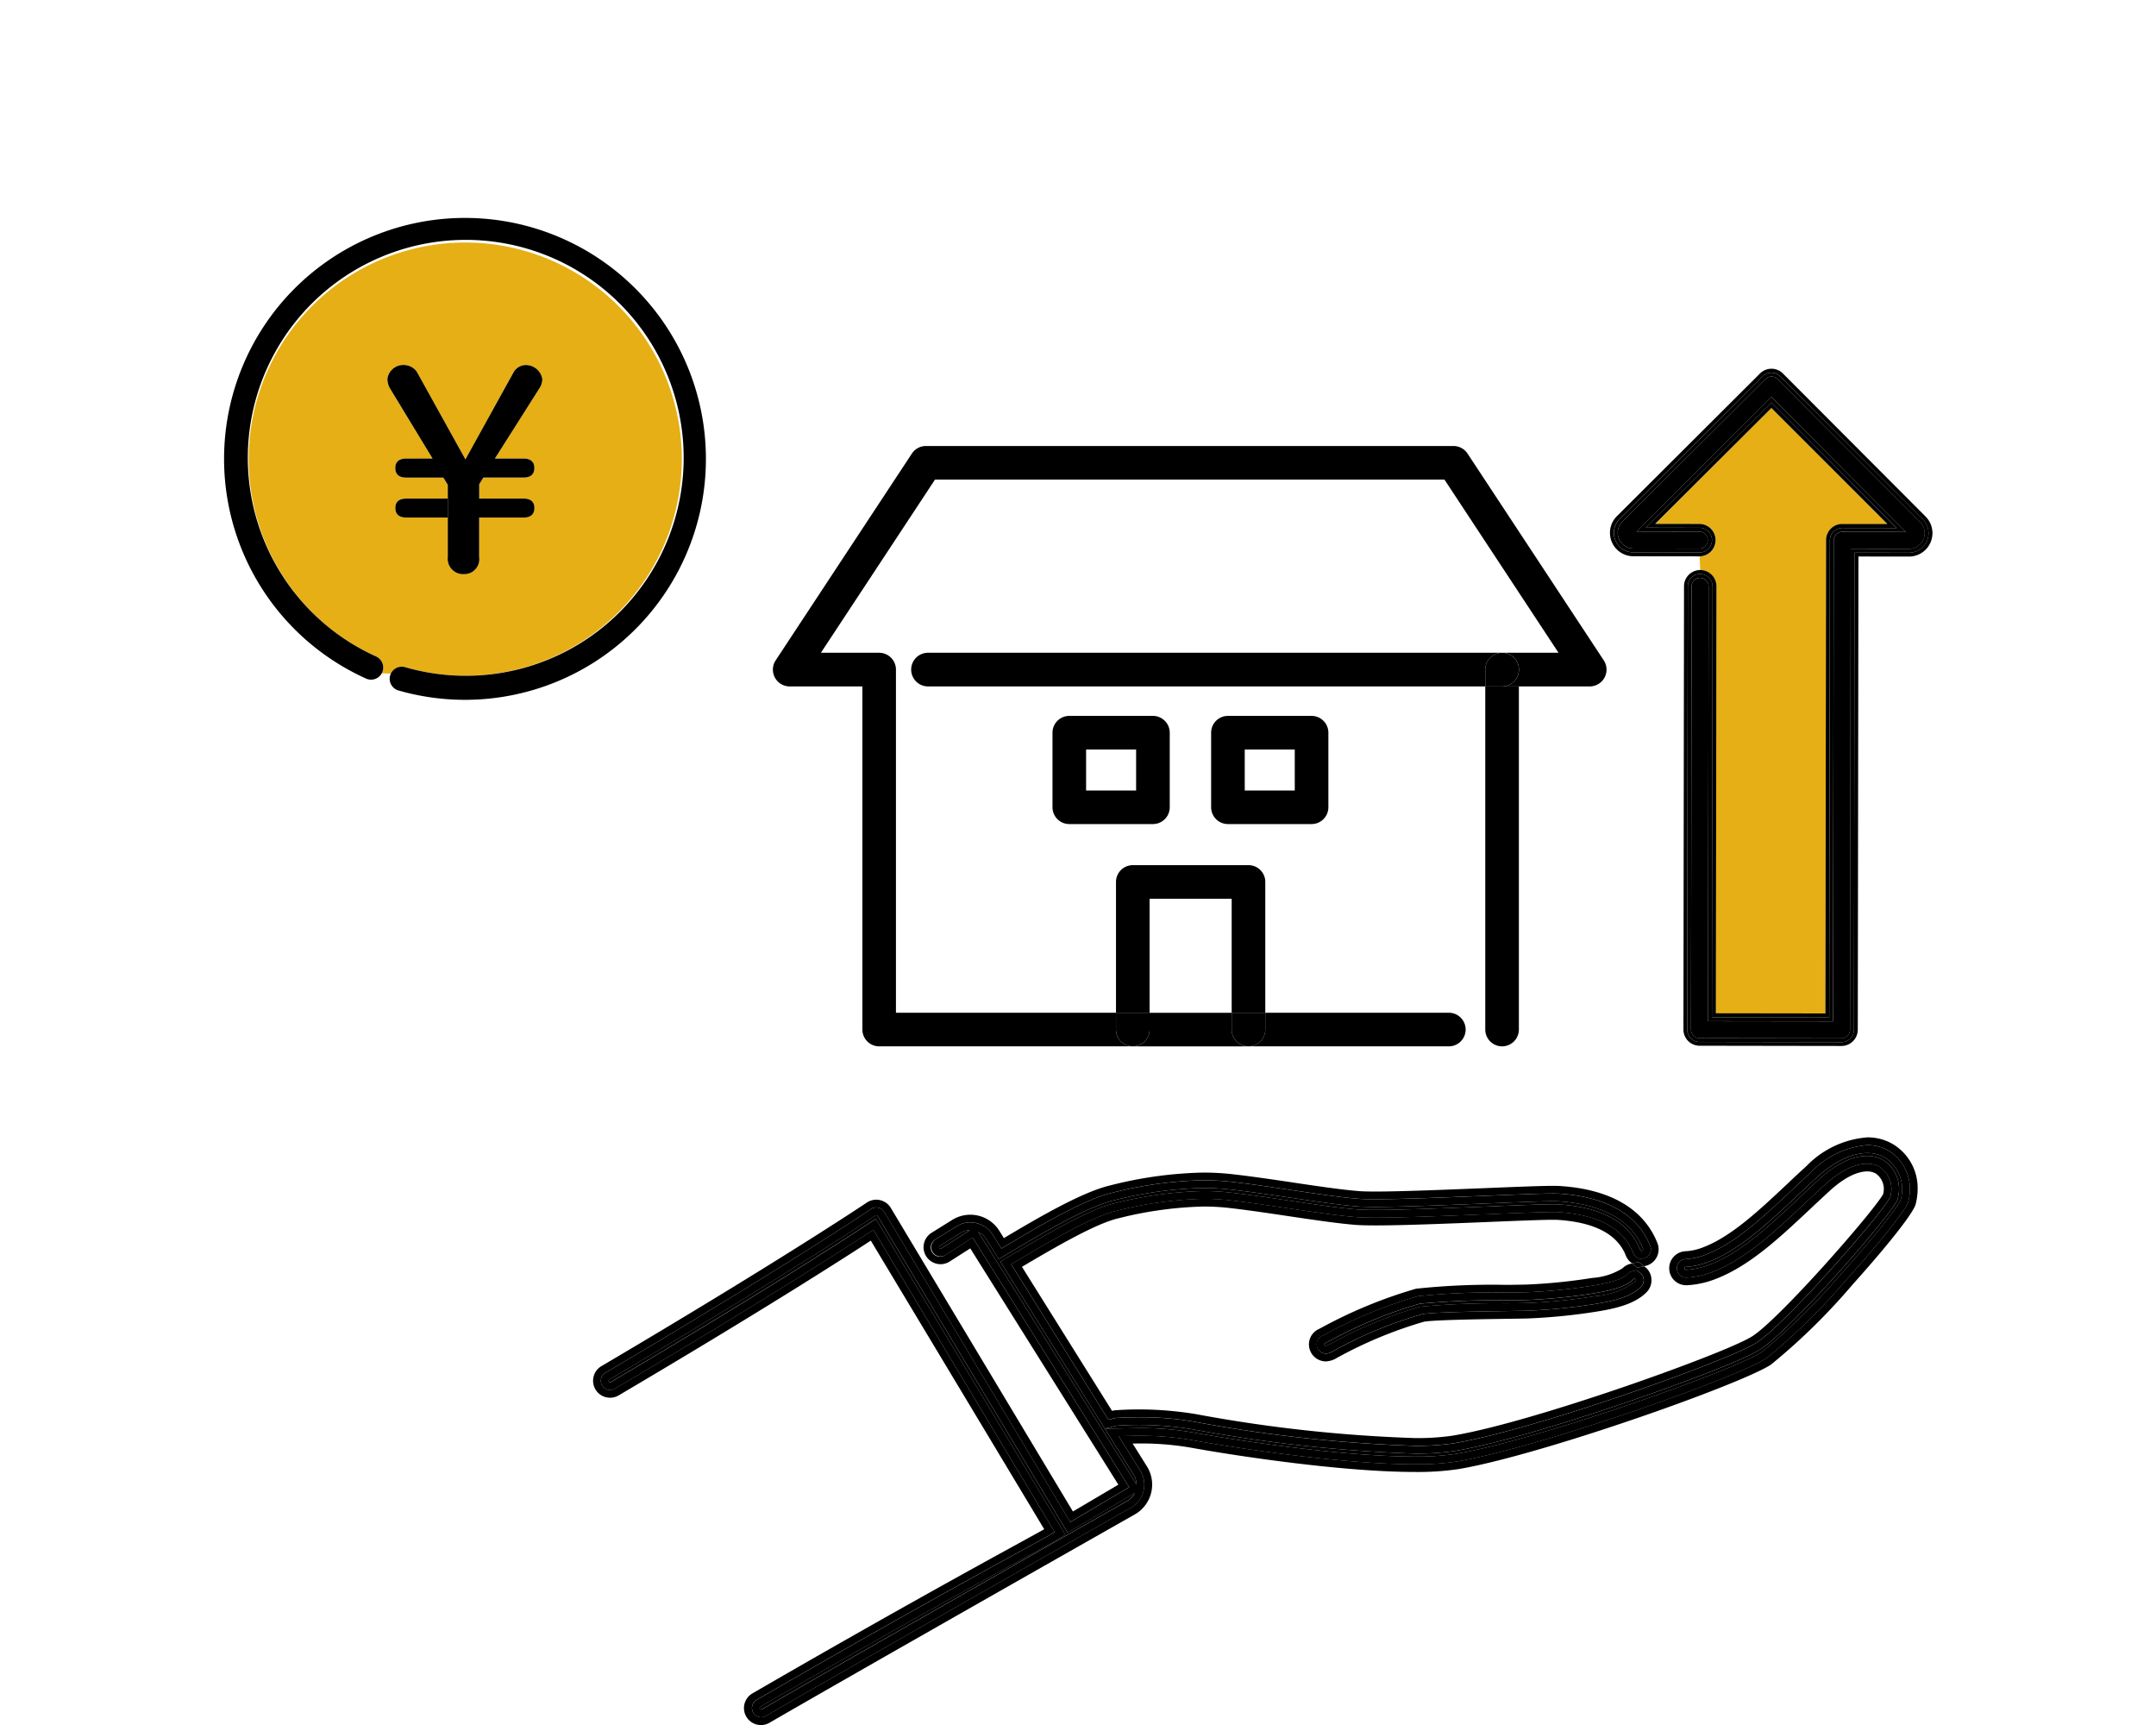<svg xmlns="http://www.w3.org/2000/svg" xmlns:xlink="http://www.w3.org/1999/xlink" width="200" height="160" viewBox="0 0 200 160">
  <defs>
    <clipPath id="clip-path">
      <rect id="長方形_6602" data-name="長方形 6602" width="158.526" height="140" fill="none"/>
    </clipPath>
  </defs>
  <g id="グループ_1913" data-name="グループ 1913" transform="translate(-1080 -6931)">
    <rect id="長方形_6595" data-name="長方形 6595" width="200" height="160" transform="translate(1080 6931)" fill="none"/>
    <g id="グループ_1909" data-name="グループ 1909" transform="translate(1100.737 6951)">
      <g id="グループ_1908" data-name="グループ 1908" clip-path="url(#clip-path)">
        <path id="パス_189675" data-name="パス 189675" d="M22.987,30.33h3.429l.409.668v1.28H22.987c-.689,0-1.023.306-1.023.87,0,.585.334.894,1.023.894h3.838V37.7a1.428,1.428,0,0,0,1.484,1.588A1.391,1.391,0,0,0,29.741,37.7V34.041h4.095c.689,0,1.023-.308,1.023-.894,0-.565-.334-.87-1.023-.87H29.741V30.946l.383-.616h3.711c.689,0,1.023-.3,1.023-.894,0-.562-.334-.87-1.023-.87H31.2l4.2-6.625a1.571,1.571,0,0,0,.2-.741A1.547,1.547,0,0,0,34.014,19.9a1.324,1.324,0,0,0-1.049.614l-4.5,8.137-4.5-8.111a1.46,1.46,0,0,0-1.1-.64,1.494,1.494,0,0,0-1.637,1.28,1.913,1.913,0,0,0,.2.818l3.991,6.573H22.987c-.689,0-1.023.308-1.023.87,0,.59.334.894,1.023.894m-.114,17.587a1.127,1.127,0,0,0-1.326.593L20.7,48.49a.61.61,0,0,0,.039-.075,1.129,1.129,0,0,0-.562-1.489,20.089,20.089,0,1,1,2.693.992" transform="translate(-6.028 -6.035)" fill="#e6af15"/>
        <path id="パス_189676" data-name="パス 189676" d="M60.09,59.659,56.1,53.086a1.915,1.915,0,0,1-.2-.819,1.494,1.494,0,0,1,1.637-1.279,1.46,1.46,0,0,1,1.1.64l4.5,8.111,4.5-8.137a1.323,1.323,0,0,1,1.049-.614,1.547,1.547,0,0,1,1.585,1.305,1.57,1.57,0,0,1-.2.741l-4.2,6.625h2.637c.689,0,1.023.308,1.023.87,0,.59-.334.894-1.023.894H64.8l-.383.616V63.37h4.095c.689,0,1.023.306,1.023.87,0,.585-.334.894-1.023.894H64.412v3.66a1.391,1.391,0,0,1-1.432,1.588A1.428,1.428,0,0,1,61.5,68.793v-6.7l-.409-.668H57.658c-.689,0-1.023-.3-1.023-.894,0-.562.334-.87,1.023-.87Z" transform="translate(-40.7 -37.127)"/>
        <path id="パス_189677" data-name="パス 189677" d="M59.642,98.3c-.689,0-1.023-.308-1.023-.894,0-.565.334-.87,1.023-.87H63.48V98.3Z" transform="translate(-42.684 -70.293)"/>
        <path id="パス_189678" data-name="パス 189678" d="M15.518,42.476a1.127,1.127,0,0,1,1.326-.593,20.216,20.216,0,1,0-2.693-.992,1.129,1.129,0,0,1,.562,1.489.7.7,0,0,1-.039.075,1.126,1.126,0,0,1-1.45.487,22.349,22.349,0,1,1,3,1.1,1.125,1.125,0,0,1-.769-1.393.954.954,0,0,1,.067-.176"/>
        <path id="パス_189679" data-name="パス 189679" d="M499.321,65.634,510.072,76.41l-4.177,0h-.007a1.5,1.5,0,0,0-1.5,1.5l-.061,43.9-10.159-.014.054-39.608a1.511,1.511,0,0,0-1.5-1.507l-.061-1.281a1.5,1.5,0,0,0-.018-3.007l-4.094-.007Z" transform="translate(-355.735 -47.792)" fill="#e6af15"/>
        <path id="パス_189680" data-name="パス 189680" d="M483.209,361.18l.1-.129-.075.111Z" transform="translate(-351.852 -262.901)"/>
        <path id="パス_189681" data-name="パス 189681" d="M481.147,357.539l-.5-.395.61-.133.5.391Z" transform="translate(-349.987 -259.96)"/>
        <path id="パス_189682" data-name="パス 189682" d="M475.864,69.956a1.452,1.452,0,0,1,.319-1.59l13.273-13.23a.774.774,0,0,1,.552-.233.818.818,0,0,1,.563.233L503.806,68.4a1.461,1.461,0,0,1-1.037,2.49l-5.4-.007L497.3,115.5a.8.8,0,0,1-.789.789l-13.173-.021a.78.78,0,0,1-.556-.23.8.8,0,0,1-.23-.56l.054-41.108a.8.8,0,0,1,.711-.786.616.616,0,0,1,.079,0,.792.792,0,0,1,.789.789l-.057,40.326,11.6.014.061-44.617a.794.794,0,0,1,.229-.556.784.784,0,0,1,.556-.226h0l5.91.007L490.009,56.8,477.493,69.281l5.831.011a.778.778,0,0,1,.782.789.764.764,0,0,1-.229.556.8.8,0,0,1-.585.226h0l-6.075-.007a1.455,1.455,0,0,1-1.349-.9" transform="translate(-346.422 -39.978)"/>
        <path id="パス_189683" data-name="パス 189683" d="M475.223,67.405a1.457,1.457,0,0,0,1.03,2.49l6.075.007h0a.8.8,0,0,0,.585-.226.8.8,0,0,0,0-1.116.773.773,0,0,0-.556-.23l-5.831-.011,12.516-12.477,12.48,12.512-5.91-.007h0a.785.785,0,0,0-.556.226.8.8,0,0,0-.23.556l-.061,44.617-11.6-.014.057-40.326a.792.792,0,0,0-.789-.789.619.619,0,0,0-.079,0,.8.8,0,0,0-.71.786l-.054,41.108a.8.8,0,0,0,.23.56.781.781,0,0,0,.556.23l13.173.021a.8.8,0,0,0,.789-.789l.061-44.614,5.4.007a1.461,1.461,0,0,0,1.037-2.49L489.612,54.175a.818.818,0,0,0-.564-.233.774.774,0,0,0-.553.233Zm1.03,2.849a1.818,1.818,0,0,1-1.285-3.1l13.273-13.23a1.138,1.138,0,0,1,.811-.337,1.162,1.162,0,0,1,.811.337L503.1,67.186a1.819,1.819,0,0,1-1.288,3.1l-5.045-.007-.061,44.258a1.148,1.148,0,0,1-1.148,1.145l-13.173-.021a1.144,1.144,0,0,1-1.145-1.148l.054-41.111a1.154,1.154,0,0,1,1.033-1.141c.04,0,.079,0,.119,0a1.151,1.151,0,0,1,1.145,1.148l-.057,39.967,10.88.014.061-44.255a1.142,1.142,0,0,1,1.148-1.145l5.045.007L489.049,56.353,477.4,67.965l4.959.007a1.145,1.145,0,1,1,0,2.289h-.032Z" transform="translate(-345.462 -39.017)"/>
        <path id="パス_189684" data-name="パス 189684" d="M473.608,68.17a1.81,1.81,0,0,0,1.68,1.123l6.075.007h.032a1.145,1.145,0,1,0,0-2.289L476.436,67l11.648-11.612L499.7,67.036l-5.045-.007a1.142,1.142,0,0,0-1.148,1.145l-.061,44.255-10.88-.014.057-39.967a1.151,1.151,0,0,0-1.145-1.148c-.039,0-.079,0-.119,0a1.154,1.154,0,0,0-1.033,1.141l-.054,41.111a1.144,1.144,0,0,0,1.145,1.148l13.173.021a1.149,1.149,0,0,0,1.148-1.145l.061-44.258,5.045.007a1.819,1.819,0,0,0,1.288-3.1L488.9,52.959a1.162,1.162,0,0,0-.811-.337,1.138,1.138,0,0,0-.811.337L474,66.189a1.812,1.812,0,0,0-.395,1.981m1.68,1.482a2.175,2.175,0,0,1-1.536-3.717L487.025,52.7a1.5,1.5,0,0,1,2.128,0l13.234,13.266a2.176,2.176,0,0,1-1.543,3.714l-4.686-.007-.061,43.9a1.513,1.513,0,0,1-1.5,1.5h0l-13.173-.021a1.5,1.5,0,0,1-1.5-1.507l.054-41.111a1.509,1.509,0,0,1,1.356-1.5c.05,0,.1-.007.154-.007a1.511,1.511,0,0,1,1.5,1.507l-.054,39.608,10.159.014.061-43.9a1.5,1.5,0,0,1,1.5-1.5h.007l4.177,0L488.084,55.9,477.3,66.645l4.094.007a1.5,1.5,0,0,1,.018,3.007h-.025Z" transform="translate(-344.498 -38.056)"/>
        <path id="パス_189685" data-name="パス 189685" d="M236.223,149.151h53.254a1.562,1.562,0,0,0-1.561,1.561v1.561H236.223a1.561,1.561,0,0,1,0-3.122" transform="translate(-170.874 -108.605)"/>
        <path id="パス_189686" data-name="パス 189686" d="M430.555,160.635h3.118V192.46a1.559,1.559,0,1,1-3.118,0Z" transform="translate(-313.512 -116.967)"/>
        <path id="パス_189687" data-name="パス 189687" d="M433.672,150.712a1.559,1.559,0,0,1-1.557,1.561h-1.561v-1.561a1.559,1.559,0,1,1,3.118,0" transform="translate(-313.511 -108.605)"/>
        <path id="パス_189688" data-name="パス 189688" d="M368.341,271.977a1.559,1.559,0,1,1,0,3.118H349.757a1.559,1.559,0,0,0,1.557-1.561v-1.557Z" transform="translate(-254.678 -198.042)"/>
        <path id="パス_189689" data-name="パス 189689" d="M347.882,172.25v6.915a1.559,1.559,0,0,1-1.557,1.561h-7.762a1.559,1.559,0,0,1-1.557-1.561V172.25a1.558,1.558,0,0,1,1.557-1.557h7.762a1.558,1.558,0,0,1,1.557,1.557m-3.118,1.561h-4.64v3.8h4.64Z" transform="translate(-245.393 -124.291)"/>
        <path id="パス_189690" data-name="パス 189690" d="M375.753,368.671l.3-.147a42.19,42.19,0,0,1,8.443-3.492,76.7,76.7,0,0,1,8.038-.319l.223,0c.7-.011,1.306-.018,1.708-.029a53.193,53.193,0,0,0,6.269-.632c2.437-.4,3.187-.879,3.6-1.3a.124.124,0,0,1,.072-.036l.057-.014.09.072a.142.142,0,0,1-.018.176,7.056,7.056,0,0,1-3.753,1.378,52.016,52.016,0,0,1-6.308.635c-.449.014-1.17.022-1.934.032a76.419,76.419,0,0,0-7.973.312,40.192,40.192,0,0,0-8.386,3.47,1.732,1.732,0,0,1-.395.165.142.142,0,0,1-.118-.161.149.149,0,0,1,.09-.108" transform="translate(-273.54 -264.102)"/>
        <path id="パス_189691" data-name="パス 189691" d="M403.073,360.176l-.1.129.021-.018Zm-28.943,6.272-.3.147a.15.15,0,0,0-.09.108.135.135,0,0,0,.025.1.136.136,0,0,0,.093.058,1.736,1.736,0,0,0,.395-.165,40.182,40.182,0,0,1,8.386-3.47,76.271,76.271,0,0,1,7.973-.312c.764-.011,1.486-.018,1.934-.032a52.008,52.008,0,0,0,6.308-.635,7.056,7.056,0,0,0,3.753-1.378.142.142,0,0,0,.018-.176l-.09-.072-.057.014a.125.125,0,0,0-.072.036c-.413.42-1.163.9-3.6,1.3a53.147,53.147,0,0,1-6.269.632c-.4.011-1.008.018-1.708.029l-.222,0a76.717,76.717,0,0,0-8.038.319,42.187,42.187,0,0,0-8.443,3.491m-.395,1.123a.857.857,0,0,1-.194-1.633l.018-.007.244-.126a42.725,42.725,0,0,1,8.608-3.549,69.056,69.056,0,0,1,8.188-.337l.222,0c.7-.011,1.3-.018,1.7-.029a51.146,51.146,0,0,0,6.172-.624c2.246-.362,2.892-.775,3.2-1.091a.844.844,0,0,1,.423-.237l.391-.086.323.255c.018.014.039.029.057.043a.106.106,0,0,0,.025.018.862.862,0,0,1,0,1.209c-.933.951-2.548,1.324-4.152,1.586a53.894,53.894,0,0,1-6.405.642c-.452.011-1.174.021-1.941.032-3.617.054-7.065.126-7.823.294a39.745,39.745,0,0,0-8.224,3.409,1.538,1.538,0,0,1-.685.248.848.848,0,0,1-.158-.014" transform="translate(-271.619 -262.027)"/>
        <path id="パス_189692" data-name="パス 189692" d="M371.97,366.593a1.6,1.6,0,0,1-.284-.025,1.58,1.58,0,0,1-1.281-1.823,1.574,1.574,0,0,1,.926-1.173l.226-.115a43.344,43.344,0,0,1,8.77-3.61,66.938,66.938,0,0,1,8.339-.355l.223,0c.7-.011,1.3-.018,1.694-.029a51.576,51.576,0,0,0,6.075-.614,6.037,6.037,0,0,0,2.806-.89,1.592,1.592,0,0,1,.782-.431l.111-.025.5.395.614-.136.133.1.1.086a1.589,1.589,0,0,1,.007,2.217c-1.08,1.1-2.824,1.511-4.547,1.791a54.527,54.527,0,0,1-6.505.653c-.452.011-1.181.022-1.949.032-2.063.032-6.89.1-7.679.276a39.422,39.422,0,0,0-8.052,3.348,2.124,2.124,0,0,1-1.012.326m-.714-1.084a.878.878,0,0,0,.714.366,1.54,1.54,0,0,0,.685-.247,39.725,39.725,0,0,1,8.224-3.409c.757-.169,4.206-.241,7.823-.294.768-.011,1.489-.021,1.942-.032a53.972,53.972,0,0,0,6.405-.642c1.6-.262,3.219-.635,4.152-1.586a.862.862,0,0,0,0-1.209.111.111,0,0,1-.025-.018l-.057-.043-.323-.255-.391.086a.846.846,0,0,0-.423.237c-.312.316-.958.729-3.2,1.091a51.152,51.152,0,0,1-6.172.624c-.4.011-1,.018-1.7.029l-.222,0a69.014,69.014,0,0,0-8.188.337,42.739,42.739,0,0,0-8.608,3.549l-.244.126-.018.007a.857.857,0,0,0-.362,1.281" transform="translate(-269.696 -260.316)"/>
        <path id="パス_189693" data-name="パス 189693" d="M318.385,223.176v12.132h-3.118V224.737h-7.614v10.571h-3.118V223.176a1.561,1.561,0,0,1,1.561-1.557h10.733a1.558,1.558,0,0,1,1.557,1.557" transform="translate(-221.748 -161.373)"/>
        <path id="パス_189694" data-name="パス 189694" d="M344.015,271.977h3.118v1.557a1.559,1.559,0,1,1-3.118,0Z" transform="translate(-250.497 -198.042)"/>
        <path id="パス_189695" data-name="パス 189695" d="M321.009,275.1H310.276a1.559,1.559,0,0,0,1.557-1.561v-1.557h7.614v1.557a1.562,1.562,0,0,0,1.561,1.561" transform="translate(-225.93 -198.042)"/>
        <path id="パス_189696" data-name="パス 189696" d="M293.749,172.25v6.915a1.559,1.559,0,0,1-1.557,1.561H284.43a1.559,1.559,0,0,1-1.557-1.561V172.25a1.558,1.558,0,0,1,1.557-1.557h7.761a1.558,1.558,0,0,1,1.557,1.557m-3.118,1.561h-4.64v3.8h4.64Z" transform="translate(-205.976 -124.291)"/>
        <path id="パス_189697" data-name="パス 189697" d="M301.813,345.134a30.569,30.569,0,0,1,7.1.341,136.058,136.058,0,0,0,20.55,2.243,24,24,0,0,0,3.728-.24c4.783-.793,12.792-3.438,16.011-4.539,3.764-1.288,10.6-3.764,12.358-4.9,2.785-1.8,11.379-11.6,12.574-13.625l.126-.212.05-.244a3.17,3.17,0,0,0-1.335-3.441,3,3,0,0,0-1.557-.406c-.936,0-2.469.377-4.435,2.182-.51.466-1.012.936-1.5,1.4l-.262.244c-2.871,2.7-5.583,5.253-8.572,6.33a7,7,0,0,1-2.024.413.145.145,0,0,1-.122-.133.127.127,0,0,1,.032-.1.138.138,0,0,1,.1-.046,6.783,6.783,0,0,0,1.92-.395c2.932-1.059,5.627-3.588,8.476-6.269l.169-.158c.52-.488,1.055-.994,1.6-1.489,2.268-2.081,4.683-2.8,6.33-1.808a3.491,3.491,0,0,1,1.417,3.936c-.136.38-1.715,2.634-5.53,6.868a59.559,59.559,0,0,1-7.3,7.191c-2.889,1.862-21.117,8.264-28.473,9.48a24.068,24.068,0,0,1-3.761.24c-6.477,0-16.008-1.41-20.615-2.243a28.481,28.481,0,0,0-5.5-.391l-2.63.046Z" transform="translate(-218.981 -232.894)"/>
        <path id="パス_189698" data-name="パス 189698" d="M220.849,134.284H197.321a1.561,1.561,0,0,1-1.557-1.561V100.9h-6.743a1.56,1.56,0,0,1-1.3-2.419L200.357,79.3a1.551,1.551,0,0,1,1.3-.7H250.6a1.563,1.563,0,0,1,1.3.7L264.537,98.48a1.56,1.56,0,0,1-1.3,2.419h-8.128a1.561,1.561,0,0,0,0-3.122h5.232L249.761,81.715H202.5L191.917,97.777h5.4a1.562,1.562,0,0,1,1.561,1.561v31.829h20.407v1.557a1.562,1.562,0,0,0,1.561,1.561" transform="translate(-136.503 -57.231)"/>
        <path id="パス_189699" data-name="パス 189699" d="M304.534,271.977h3.118v1.557a1.559,1.559,0,1,1-3.118,0Z" transform="translate(-221.748 -198.042)"/>
        <path id="パス_189700" data-name="パス 189700" d="M272.212,359.28l-14.683-23.421a1.726,1.726,0,0,1,.743.656l1.163,1.859,1.252-.743c2.77-1.64,6.958-4.123,9.419-4.7a36.42,36.42,0,0,1,8.282-1.148,22.728,22.728,0,0,1,2.619.147c1.74.2,3.642.481,5.49.757l.047,0c2.279.341,4.428.66,6.111.8.395.032.958.05,1.726.05,2.479,0,6.721-.176,10.137-.312,3.24-.133,5.282-.215,6.358-.215.237,0,.42,0,.549.014,2.831.183,6.477,1.1,7.772,4.4a.139.139,0,0,1,0,.108.17.17,0,0,1-.061.065l-.1.025-.054-.043a.178.178,0,0,1-.047-.054c-.994-2.537-3.527-3.954-7.525-4.216-.122-.007-.294-.014-.528-.014-1.141,0-3.75.108-6.276.212l-.165.007c-3.542.144-7.557.305-10.044.305-.789,0-1.382-.014-1.766-.047-1.7-.14-3.85-.459-6.143-.8-1.848-.273-3.761-.56-5.512-.757a22.506,22.506,0,0,0-2.562-.144,36.762,36.762,0,0,0-8.25,1.138c-2.225.52-5.953,2.662-9.272,4.629l-1.31.775,9.689,15.495,2.673,4.274a1.729,1.729,0,0,1,.266.9" transform="translate(-187.521 -241.592)"/>
        <path id="パス_189701" data-name="パス 189701" d="M244.217,347.621l1.88-1.17.032-.021a1.621,1.621,0,0,1,.886-.269l-2.652,1.7a.141.141,0,1,1-.147-.24" transform="translate(-177.78 -252.059)"/>
        <path id="パス_189702" data-name="パス 189702" d="M131.588,356.536a.139.139,0,0,1-.194-.047.157.157,0,0,1-.014-.108.154.154,0,0,1,.065-.086c16.811-9.918,24.616-15.165,24.691-15.211a.141.141,0,0,1,.108-.021.137.137,0,0,1,.09.064L173.955,370.5l6.215-3.667a1.707,1.707,0,0,1-.664.718c-.251.144-24.971,14.163-33.906,19.338a.146.146,0,0,1-.194-.05.144.144,0,0,1,.05-.194c12.337-7.141,21.128-11.96,24.882-14.016,1.087-.6,1.8-.99,2.106-1.163l1.31-.757L156.172,341.4l-1.3.843c-2.7,1.758-10.37,6.67-23.288,14.289" transform="translate(-95.663 -248.347)"/>
        <path id="パス_189703" data-name="パス 189703" d="M163.751,325.209l14.684,23.421a1.73,1.73,0,0,0-.266-.9l-2.673-4.274,2.63-.047a28.46,28.46,0,0,1,5.5.391c4.607.832,14.138,2.243,20.615,2.243a24.061,24.061,0,0,0,3.761-.241c7.356-1.216,25.585-7.618,28.473-9.48a59.537,59.537,0,0,0,7.3-7.191c3.814-4.234,5.393-6.488,5.53-6.868a3.491,3.491,0,0,0-1.417-3.936c-1.647-.987-4.062-.273-6.33,1.809-.542.5-1.077,1-1.6,1.489l-.169.158c-2.849,2.68-5.544,5.21-8.476,6.269a6.765,6.765,0,0,1-1.92.395.138.138,0,0,0-.1.047.127.127,0,0,0-.032.1.146.146,0,0,0,.122.133,7.009,7.009,0,0,0,2.024-.413c2.989-1.076,5.7-3.628,8.573-6.33l.262-.244c.488-.459.99-.929,1.5-1.4,1.966-1.8,3.5-2.182,4.435-2.182a3,3,0,0,1,1.557.405,3.17,3.17,0,0,1,1.335,3.441l-.05.244-.126.212c-1.195,2.024-9.789,11.827-12.573,13.625-1.762,1.134-8.594,3.61-12.358,4.9-3.219,1.1-11.228,3.746-16.011,4.539a23.963,23.963,0,0,1-3.728.24,136.026,136.026,0,0,1-20.551-2.243,30.57,30.57,0,0,0-7.1-.341l-1.08.273-9.688-15.495,1.31-.775c3.319-1.967,7.048-4.109,9.272-4.629a36.762,36.762,0,0,1,8.25-1.138,22.5,22.5,0,0,1,2.562.144c1.751.2,3.664.484,5.512.757,2.293.344,4.446.664,6.143.8.384.032.976.047,1.765.047,2.487,0,6.5-.161,10.044-.3l.165-.007c2.526-.1,5.135-.212,6.276-.212.233,0,.406.007.528.014,4,.262,6.531,1.679,7.525,4.216a.178.178,0,0,0,.047.054l.054.043.1-.025a.17.17,0,0,0,.061-.065.139.139,0,0,0,0-.108c-1.3-3.3-4.941-4.213-7.773-4.4-.129-.011-.312-.014-.549-.014-1.076,0-3.118.083-6.359.215-3.416.136-7.657.312-10.137.312-.768,0-1.331-.018-1.726-.05-1.683-.14-3.832-.459-6.111-.8l-.047,0c-1.848-.276-3.75-.56-5.49-.757a22.738,22.738,0,0,0-2.619-.147,36.422,36.422,0,0,0-8.282,1.148c-2.462.574-6.649,3.057-9.419,4.7l-1.252.743-1.163-1.859a1.726,1.726,0,0,0-.743-.656m-3.57,1.3a.141.141,0,0,0,.147.24l2.652-1.7a1.626,1.626,0,0,0-.886.269l-.032.022ZM129.6,339.871a.854.854,0,0,1-.829-1.073.833.833,0,0,1,.395-.524c16.675-9.836,24.576-15.139,24.652-15.19a.844.844,0,0,1,.481-.147.826.826,0,0,1,.187.021.867.867,0,0,1,.549.395l17.253,28.764,5.469-3.226-14.518-23.159-2.53,1.622a.868.868,0,0,1-.449.129.859.859,0,0,1-.456-1.589l1.88-1.17.011-.007a2.345,2.345,0,0,1,1.313-.391,2.636,2.636,0,0,1,.527.058,2.434,2.434,0,0,1,1.572,1.1l.789,1.267.649-.384c2.81-1.669,7.051-4.184,9.62-4.783a37.083,37.083,0,0,1,8.447-1.166,24.186,24.186,0,0,1,2.7.151c1.751.2,3.664.484,5.512.761l.05.007c2.264.337,4.406.657,6.064.793.377.029.919.047,1.665.047,2.469,0,6.7-.176,10.1-.312,3.255-.133,5.3-.215,6.391-.215.258,0,.459.007.6.014,3.039.2,6.961,1.2,8.393,4.851a.858.858,0,0,1-.484,1.112.878.878,0,0,1-.133.032l-.391.086-.319-.251a.854.854,0,0,1-.269-.355c-.886-2.253-3.208-3.52-6.908-3.76-.108-.011-.266-.014-.477-.014-1.127,0-3.728.108-6.247.212l-.1,0c-3.57.147-7.621.309-10.137.309-.807,0-1.421-.014-1.823-.05-1.722-.14-3.886-.463-6.179-.8l-.011,0c-1.848-.273-3.757-.56-5.49-.754a21.859,21.859,0,0,0-2.479-.14,36.175,36.175,0,0,0-8.085,1.12c-2.128.495-5.8,2.605-9.071,4.546l-.678.4,9.021,14.425.546-.14a1.012,1.012,0,0,1,.161-.025c.757-.043,1.5-.064,2.221-.064a28.749,28.749,0,0,1,5.056.416,135.027,135.027,0,0,0,20.421,2.232,22.833,22.833,0,0,0,3.61-.233c4.729-.779,12.7-3.412,15.9-4.51,4.837-1.654,10.718-3.868,12.2-4.819,2.695-1.737,11.246-11.522,12.344-13.384l.064-.111.029-.126a2.462,2.462,0,0,0-1-2.68,2.258,2.258,0,0,0-1.188-.305c-.811,0-2.153.344-3.951,1.992-.549.506-1.094,1.019-1.622,1.514l-.133.122c-2.928,2.752-5.691,5.354-8.82,6.48a7.636,7.636,0,0,1-2.2.452.456.456,0,0,1-.068,0,.862.862,0,0,1-.84-.807.859.859,0,0,1,.8-.908,6.024,6.024,0,0,0,1.719-.352c2.8-1.012,5.436-3.491,8.228-6.118l.165-.154c.52-.492,1.062-1,1.607-1.5a8.05,8.05,0,0,1,5.146-2.447,3.9,3.9,0,0,1,2.038.553A4.2,4.2,0,0,1,250,322.46c-.151.578-2.2,3.28-5.687,7.152a58.958,58.958,0,0,1-7.438,7.317c-2.928,1.884-21.333,8.357-28.746,9.581a24.707,24.707,0,0,1-3.879.251c-6.531,0-16.112-1.417-20.741-2.254a26.855,26.855,0,0,0-4.722-.384c-.212,0-.427,0-.642,0l-1.364.025,2,3.2a2.458,2.458,0,0,1-.836,3.423s-24.864,14.1-33.9,19.334a.875.875,0,0,1-.431.119.861.861,0,0,1-.431-1.6c15.828-9.168,25.657-14.411,26.988-15.179l.678-.391-16.826-28.043-.671.438c-2.7,1.762-10.385,6.681-23.314,14.307a.851.851,0,0,1-.438.119m-.122-.786a.139.139,0,0,0,.194.047c12.918-7.618,20.59-12.531,23.288-14.289l1.3-.843,17.583,29.306-1.31.757c-.3.172-1.019.567-2.106,1.163-3.754,2.056-12.545,6.875-24.882,14.016a.144.144,0,0,0-.05.194.145.145,0,0,0,.194.05c8.935-5.174,33.655-19.194,33.906-19.337a1.712,1.712,0,0,0,.664-.718l-6.215,3.667-17.622-29.374a.138.138,0,0,0-.09-.065.142.142,0,0,0-.108.021c-.075.047-7.88,5.293-24.691,15.211a.155.155,0,0,0-.065.086.158.158,0,0,0,.014.108" transform="translate(-93.743 -230.942)"/>
        <path id="パス_189704" data-name="パス 189704" d="M126.871,335.735c16.621-9.8,24.54-15.117,24.616-15.168a1.574,1.574,0,0,1,2.232.5l2.838,4.733,14.052,23.417,4.216-2.487-13.74-21.918-1.92,1.227a1.575,1.575,0,1,1-1.672-2.67l1.884-1.174a3.171,3.171,0,0,1,4.407.991l.42.671.047-.025c2.846-1.69,7.148-4.242,9.825-4.862a37.611,37.611,0,0,1,8.608-1.188,24.053,24.053,0,0,1,2.785.158c1.762.2,3.674.484,5.53.757l.05.011c2.257.334,4.385.653,6.021.786.355.032.883.046,1.608.046,2.451,0,6.678-.176,10.072-.312,3.265-.133,5.318-.215,6.423-.215.28,0,.5.007.646.018,4.65.3,7.769,2.135,9.014,5.3a1.577,1.577,0,0,1-.025,1.206,1.672,1.672,0,0,1-.244.391,1.585,1.585,0,0,1-.624.445,1.964,1.964,0,0,1-.241.068l-.108.021-.5-.391-.61.133-.09-.068a1.568,1.568,0,0,1-.492-.656c-.775-1.974-2.889-3.086-6.287-3.309-.1-.007-.241-.011-.431-.011-1.112,0-3.707.108-6.215.211l-.165.007c-3.556.144-7.589.305-10.1.305-.829,0-1.461-.018-1.884-.05-1.744-.144-3.919-.47-6.219-.811-1.855-.276-3.753-.56-5.479-.757a21.341,21.341,0,0,0-2.4-.133,35.407,35.407,0,0,0-7.923,1.1c-2.027.474-5.641,2.551-8.867,4.464l-.046.029,8.353,13.356.039-.007a1.488,1.488,0,0,1,.3-.05,32.265,32.265,0,0,1,7.442.362,134.482,134.482,0,0,0,20.3,2.221,22.337,22.337,0,0,0,3.5-.222c4.675-.771,12.6-3.391,15.781-4.482,4.948-1.69,10.675-3.865,12.043-4.747,2.548-1.64,11.063-11.357,12.114-13.144l.007-.018a1.757,1.757,0,0,0-.667-1.92,1.578,1.578,0,0,0-.818-.2c-.56,0-1.751.233-3.463,1.8-.506.463-1,.929-1.489,1.382l-.262.248c-2.982,2.8-5.8,5.454-9.068,6.635a8.514,8.514,0,0,1-2.4.491c-.047,0-.079,0-.111,0a1.57,1.57,0,0,1-1.557-1.482,1.6,1.6,0,0,1,.154-.786,1.672,1.672,0,0,1,.241-.355,1.576,1.576,0,0,1,1.084-.527,5.147,5.147,0,0,0,1.518-.312c2.655-.958,5.242-3.387,7.98-5.96l.165-.158c.527-.5,1.069-1,1.615-1.5a8.756,8.756,0,0,1,5.63-2.634,4.606,4.606,0,0,1,2.408.656,4.749,4.749,0,0,1,2.246,4.134,5.637,5.637,0,0,1-.183,1.407c-.251.944-3.118,4.421-5.849,7.453a58.023,58.023,0,0,1-7.586,7.438c-2.964,1.905-21.544,8.451-29.019,9.688a25.688,25.688,0,0,1-3.994.259c-6.581,0-16.216-1.425-20.87-2.268a27.078,27.078,0,0,0-5.225-.366l-.093,0,1.328,2.121a3.184,3.184,0,0,1-1.08,4.424c-.258.147-24.975,14.163-33.906,19.334a1.576,1.576,0,1,1-1.579-2.727c12.347-7.151,21.15-11.974,24.91-14.034,1.077-.592,1.79-.979,2.077-1.145l.047-.029L151.86,324.094l-.046.029c-2.706,1.765-10.4,6.692-23.342,14.324a1.575,1.575,0,0,1-2.325-1.751,1.557,1.557,0,0,1,.725-.962m25.018-14.572c-.075.05-7.977,5.354-24.652,15.189a.832.832,0,0,0-.395.524.868.868,0,0,0,.09.653.863.863,0,0,0,1.177.3c12.929-7.625,20.611-12.545,23.313-14.307l.671-.438,16.826,28.043-.678.391c-1.331.768-11.16,6.01-26.988,15.179a.86.86,0,0,0,.431,1.6.873.873,0,0,0,.431-.118c9.036-5.232,33.9-19.334,33.9-19.334a2.458,2.458,0,0,0,.836-3.423l-2-3.2,1.364-.025c.215,0,.431,0,.642,0a26.86,26.86,0,0,1,4.722.384c4.629.836,14.21,2.254,20.741,2.254a24.711,24.711,0,0,0,3.879-.251c7.413-1.224,25.818-7.7,28.746-9.581a58.992,58.992,0,0,0,7.439-7.317c3.491-3.872,5.537-6.574,5.687-7.152a4.2,4.2,0,0,0-1.737-4.747,3.9,3.9,0,0,0-2.038-.553,8.049,8.049,0,0,0-5.145,2.447c-.546.5-1.087,1-1.608,1.5l-.165.154c-2.792,2.627-5.433,5.106-8.228,6.118a6.031,6.031,0,0,1-1.719.352.859.859,0,0,0-.8.908.861.861,0,0,0,.839.807.487.487,0,0,0,.068,0,7.647,7.647,0,0,0,2.2-.452c3.129-1.127,5.892-3.728,8.82-6.48l.133-.122c.527-.5,1.073-1.008,1.622-1.514,1.8-1.647,3.14-1.992,3.951-1.992a2.259,2.259,0,0,1,1.188.3,2.462,2.462,0,0,1,1,2.68l-.029.126-.065.111c-1.1,1.862-9.649,11.648-12.344,13.384-1.478.951-7.36,3.165-12.2,4.819-3.2,1.1-11.17,3.732-15.9,4.51a22.828,22.828,0,0,1-3.61.233,135.02,135.02,0,0,1-20.421-2.232,28.731,28.731,0,0,0-5.056-.416c-.718,0-1.464.021-2.221.064a.979.979,0,0,0-.161.025l-.545.14-9.021-14.425.678-.4c3.272-1.941,6.943-4.051,9.071-4.546a36.177,36.177,0,0,1,8.085-1.12,21.866,21.866,0,0,1,2.479.14c1.733.194,3.642.481,5.49.754l.011,0c2.293.341,4.457.664,6.179.8.4.036,1.016.05,1.823.05,2.515,0,6.567-.161,10.137-.309l.1,0c2.519-.1,5.121-.211,6.247-.211.212,0,.369,0,.477.014,3.7.241,6.021,1.507,6.908,3.761a.854.854,0,0,0,.269.355l.319.251.391-.086a.871.871,0,0,0,.133-.032.857.857,0,0,0,.484-1.112c-1.432-3.649-5.354-4.65-8.393-4.851-.136-.007-.337-.014-.6-.014-1.091,0-3.136.083-6.391.215-3.4.136-7.636.312-10.1.312-.747,0-1.288-.018-1.665-.047-1.658-.136-3.8-.456-6.064-.793l-.05-.007c-1.848-.276-3.76-.56-5.512-.761a24.191,24.191,0,0,0-2.7-.151,37.1,37.1,0,0,0-8.447,1.166c-2.569.6-6.811,3.115-9.621,4.783l-.649.384-.789-1.266a2.435,2.435,0,0,0-1.572-1.1,2.641,2.641,0,0,0-.528-.057,2.345,2.345,0,0,0-1.313.391l-.011.007-1.88,1.17a.859.859,0,1,0,.9,1.46l2.53-1.622,14.518,23.159-5.469,3.226-17.253-28.764a.867.867,0,0,0-.549-.395.824.824,0,0,0-.186-.021.845.845,0,0,0-.481.147" transform="translate(-91.817 -229.021)"/>
      </g>
    </g>
  </g>
</svg>

